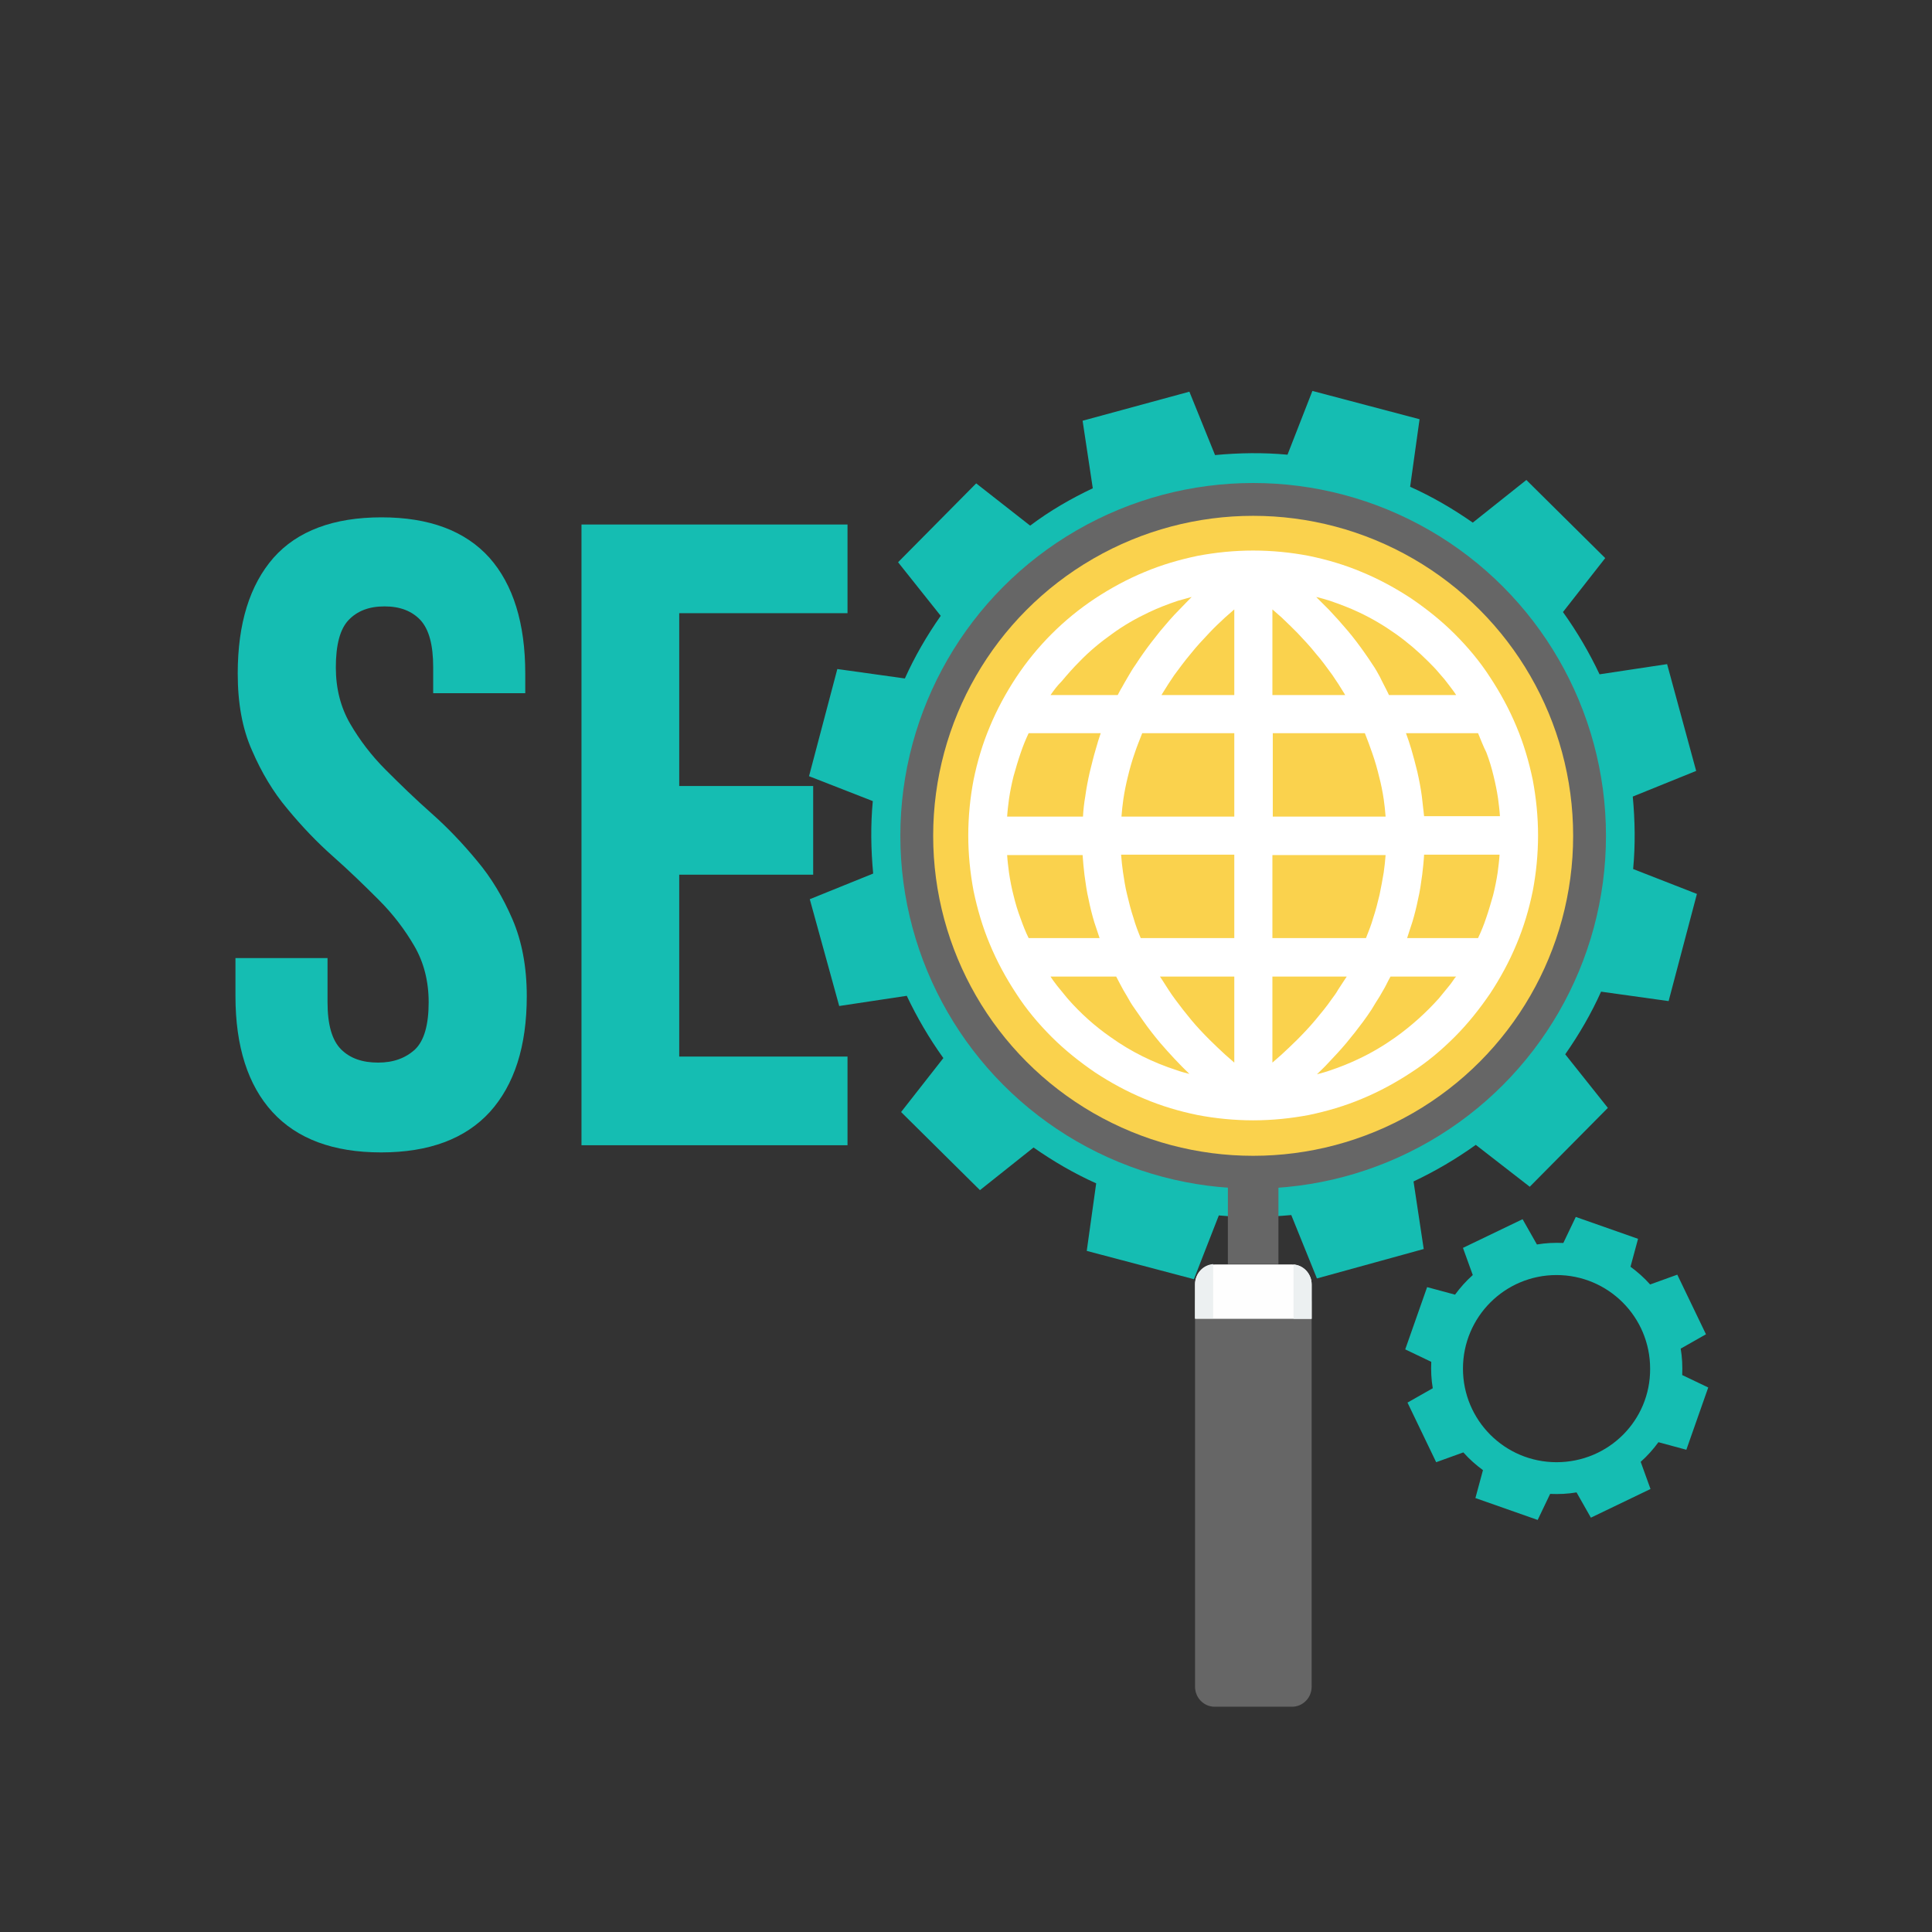 <?xml version="1.0" encoding="utf-8"?>
<!-- Generator: Adobe Illustrator 24.0.1, SVG Export Plug-In . SVG Version: 6.00 Build 0)  -->
<svg version="1.1" id="Layer_1" xmlns="http://www.w3.org/2000/svg" xmlns:xlink="http://www.w3.org/1999/xlink" x="0px" y="0px"
	 viewBox="0 0 512 512" style="enable-background:new 0 0 512 512;" xml:space="preserve">
<rect x="0" y="0" width="512" height="512" fill="#333333" stroke="none"/>
<style type="text/css">
	.st0{fill:#15BDB2;}
	.st1{fill:#666666;}
	.st2{fill:#FAD24D;}
	.st3{fill:#FFFFFF;}
	.st4{fill:#FEFEFE;}
	.st5{fill:#ECF0F1;}
</style>
<g>
	<path class="st0" d="M63,178.5c0-13.3,3.2-23.5,9.5-30.7c6.3-7.1,15.9-10.7,28.6-10.7c12.7,0,22.2,3.6,28.6,10.7
		c6.3,7.1,9.5,17.4,9.5,30.7v5.2h-24.4v-6.8c0-6-1.1-10.1-3.4-12.6c-2.3-2.4-5.4-3.6-9.5-3.6c-4.1,0-7.2,1.2-9.5,3.6
		c-2.3,2.4-3.4,6.6-3.4,12.6c0,5.6,1.3,10.6,3.8,14.9c2.5,4.3,5.6,8.4,9.4,12.2c3.8,3.8,7.8,7.7,12.1,11.5c4.3,3.8,8.3,8,12.1,12.6
		c3.8,4.5,6.9,9.7,9.4,15.5c2.5,5.8,3.8,12.6,3.8,20.4c0,13.3-3.3,23.5-9.8,30.7c-6.5,7.1-16.1,10.7-28.8,10.7
		c-12.7,0-22.3-3.6-28.8-10.7c-6.5-7.1-9.8-17.4-9.8-30.7v-10.1h24.4v11.7c0,6,1.2,10.1,3.6,12.5c2.4,2.4,5.7,3.5,9.8,3.5
		c4.1,0,7.3-1.2,9.8-3.5c2.4-2.3,3.6-6.5,3.6-12.5c0-5.6-1.3-10.6-3.8-14.9c-2.5-4.3-5.6-8.4-9.4-12.2c-3.8-3.8-7.8-7.7-12.1-11.5
		c-4.3-3.8-8.3-8-12.1-12.6c-3.8-4.5-6.9-9.7-9.4-15.5C64.2,193.1,63,186.3,63,178.5L63,178.5z"/>
	<path class="st0" d="M180,208.3h35.5v23.5H180V280h44.6v23.5h-70.5V139h70.5v23.5H180V208.3z"/>
</g>
<path class="st0" d="M289.6,129.4l-2.7-17.9l28.3-7.7l6.8,16.8c6.4-0.6,12.8-0.7,19.2-0.1l6.6-16.9l28.4,7.5l-2.5,17.9
	c5.8,2.6,11.3,5.8,16.6,9.5l14.2-11.3l20.9,20.7l-11.2,14.3c3.8,5.3,7,10.8,9.7,16.5l17.9-2.7l7.7,28.3l-16.8,6.8
	c0.6,6.4,0.7,12.8,0.1,19.2l16.9,6.6l-7.5,28.4l-17.9-2.5c-2.6,5.8-5.8,11.3-9.5,16.6l11.3,14.2l-20.7,20.9l-14.3-11.1
	c-5.3,3.8-10.8,7-16.5,9.7l2.7,17.9l-28.3,7.8l-6.8-16.8c-6.4,0.6-12.8,0.7-19.2,0.1l-6.6,16.9l-28.4-7.5l2.5-17.9
	c-5.8-2.6-11.3-5.8-16.6-9.5l-14.2,11.3l-20.9-20.7l11.2-14.3c-3.8-5.3-7-10.8-9.7-16.5l-17.9,2.7l-7.8-28.3l16.8-6.8
	c-0.6-6.4-0.7-12.8-0.1-19.2l-16.9-6.6l7.5-28.4l17.9,2.5c2.6-5.8,5.8-11.3,9.5-16.6l-11.3-14.2l20.7-20.9l14.3,11.2
	C278.3,135.3,283.9,132.1,289.6,129.4L289.6,129.4z M332.1,145.5c41.8,0,75.7,33.9,75.7,75.7c0,41.8-33.9,75.7-75.7,75.7
	c-41.8,0-75.7-33.9-75.7-75.7C256.4,179.4,290.3,145.5,332.1,145.5z"/>
<g>
	<path class="st1" d="M338.8,314.1V335h-13.4v-20.9c2.2,0,4.5,0.1,6.7,0.1S336.6,314.2,338.8,314.1z"/>
	<circle class="st1" cx="332.1" cy="221.5" r="93.5"/>
</g>
<circle class="st2" cx="332.1" cy="221.5" r="84.8"/>
<path class="st3" d="M332.1,145.9c5,0,10,0.5,14.7,1.4c4.9,1,9.6,2.4,14.1,4.3c4.6,1.9,9,4.3,13.1,7c4.1,2.8,8,5.9,11.5,9.4
	c3.5,3.5,6.7,7.3,9.4,11.5c2.7,4.1,5.1,8.5,7,13.1c1.9,4.5,3.3,9.3,4.3,14.1c0.9,4.8,1.4,9.7,1.4,14.7c0,5-0.5,10-1.4,14.7
	c-1,4.9-2.4,9.6-4.3,14.1c-1.9,4.6-4.3,9-7,13.1c-2.8,4.1-5.9,8-9.4,11.5h0c-3.5,3.5-7.3,6.7-11.5,9.4c-4.1,2.7-8.5,5.1-13.1,7
	c-4.5,1.9-9.3,3.3-14.1,4.3c-4.8,0.9-9.7,1.4-14.7,1.4c-5,0-10-0.5-14.7-1.4c-4.9-1-9.6-2.4-14.1-4.3c-4.6-1.9-9-4.3-13.1-7
	c-4.1-2.8-8-5.9-11.5-9.4l0,0c-3.5-3.5-6.7-7.3-9.4-11.5c-2.7-4.1-5.1-8.5-7-13.1c-1.9-4.5-3.3-9.3-4.3-14.1
	c-0.9-4.8-1.4-9.7-1.4-14.7c0-5,0.5-10,1.4-14.7c1-4.9,2.4-9.6,4.3-14.1c1.9-4.6,4.3-9,7-13.1c5.5-8.3,12.6-15.4,20.9-20.9
	c4.1-2.7,8.5-5.1,13.1-7c4.5-1.9,9.3-3.3,14.1-4.3C322.2,146.4,327.1,145.9,332.1,145.9L332.1,145.9z M272.6,248.6h18.8
	c-0.5-1.4-0.9-2.8-1.4-4.2c-0.6-2-1.1-4-1.5-6c-0.5-2.1-0.8-4.3-1.1-6.5c-0.2-1.8-0.4-3.6-0.5-5.3h-20c0.1,1.6,0.3,3.1,0.5,4.7
	c0.3,2,0.7,4.1,1.2,6c0.5,2.1,1.1,4.1,1.9,6.2C271.1,245.2,271.8,247,272.6,248.6L272.6,248.6z M302.3,248.6h24.8v-22.1h-30
	c0.1,1.5,0.3,3.1,0.5,4.6c0.3,2,0.6,4,1.1,6c0.5,2.1,1,4.1,1.7,6.2C300.9,245.1,301.6,246.9,302.3,248.6z M337.2,248.6H362
	c0.7-1.8,1.4-3.5,1.9-5.3c0.7-2.1,1.2-4.1,1.7-6.2c0.4-2,0.8-4,1.1-5.9c0.2-1.5,0.4-3.1,0.5-4.6h-30L337.2,248.6L337.2,248.6z
	 M372.9,248.6h18.8c0.8-1.7,1.5-3.4,2.1-5.2c0.7-2,1.3-4.1,1.9-6.2c0.5-2,0.9-4,1.2-6c0.2-1.6,0.4-3.1,0.5-4.7h-20
	c-0.1,1.8-0.3,3.6-0.5,5.3c-0.3,2.2-0.6,4.4-1.1,6.5c-0.4,2-0.9,4-1.5,6C373.8,245.9,373.3,247.3,372.9,248.6L372.9,248.6z
	 M385.9,258.8h-17.4c-0.4,0.7-0.8,1.5-1.2,2.3v0c-0.5,1-1.1,1.9-1.7,3c-0.7,1.1-1.4,2.2-2.1,3.4c-0.7,1.1-1.5,2.2-2.3,3.3
	c-1.4,1.9-2.9,3.8-4.4,5.6c-1.5,1.8-3.2,3.6-4.9,5.4c-0.9,1-1.9,1.9-2.9,2.9c1.1-0.3,2.3-0.6,3.4-1c2.7-0.9,5.2-1.9,7.7-3.1
	c3.4-1.6,6.6-3.5,9.7-5.7c4.2-3,8.1-6.5,11.5-10.3l0,0c0.9-1.1,1.8-2.2,2.7-3.3c0.6-0.7,1.1-1.5,1.6-2.2L385.9,258.8L385.9,258.8z
	 M356.9,258.8h-19.7v22.8c0.8-0.7,1.6-1.4,2.4-2.1c1.4-1.3,2.8-2.6,4.1-3.9c1.7-1.7,3.4-3.5,4.9-5.3c1.5-1.8,3-3.6,4.3-5.5
	c0.6-0.8,1.2-1.6,1.7-2.5c0.5-0.8,1.1-1.7,1.7-2.6l0,0L356.9,258.8L356.9,258.8z M327.1,258.8h-19.7l0.6,0.9l0,0
	c1.1,1.7,2.2,3.5,3.4,5.1c1.4,1.9,2.8,3.7,4.3,5.5c1.5,1.8,3.1,3.5,4.9,5.3c1.3,1.3,2.7,2.6,4.1,3.9c0.8,0.7,1.6,1.4,2.4,2.1
	L327.1,258.8L327.1,258.8z M295.8,258.8h-17.4l0.2,0.3c0.5,0.8,1.1,1.5,1.6,2.2c0.9,1.1,1.8,2.2,2.7,3.3v0
	c3.4,3.9,7.3,7.4,11.5,10.3c5.3,3.8,11.2,6.7,17.4,8.7c1.1,0.4,2.2,0.7,3.4,1c-2.7-2.6-5.3-5.4-7.8-8.3c-1.5-1.8-3-3.7-4.4-5.7
	c-0.8-1.1-1.5-2.2-2.3-3.3c-0.8-1.1-1.5-2.3-2.1-3.4c-0.6-1-1.2-2-1.7-3C296.6,260.3,296.2,259.6,295.8,258.8L295.8,258.8z
	 M278.4,184.2h17.8c0.4-0.7,0.7-1.4,1.1-2v0c0.5-0.9,1-1.8,1.6-2.8c0.6-1,1.2-2.1,2-3.2v0c0.7-1.1,1.4-2.1,2.1-3.1
	c1.4-2,2.9-3.9,4.5-5.9c1.6-1.9,3.2-3.8,5-5.6c1.1-1.1,2.2-2.3,3.3-3.4l0,0c-1.2,0.3-2.4,0.7-3.6,1c-2.7,0.9-5.3,1.9-7.8,3.1
	c-3.4,1.6-6.7,3.5-9.7,5.7c-3.1,2.2-6,4.6-8.6,7.3l0,0c-1.7,1.7-3.2,3.4-4.7,5.2C280.2,181.7,279.3,182.9,278.4,184.2L278.4,184.2z
	 M307.8,184.2h19.3v-22.7c-0.8,0.7-1.6,1.4-2.4,2.1c-1.5,1.4-2.9,2.7-4.2,4.1c-1.7,1.8-3.4,3.6-4.9,5.5c-1.6,1.9-3,3.8-4.4,5.7
	c-0.5,0.8-1.1,1.6-1.6,2.4c-0.5,0.8-1,1.6-1.5,2.4L307.8,184.2L307.8,184.2z M337.2,184.2h19.3l-0.3-0.5l0,0c-0.5-0.8-1-1.6-1.5-2.4
	c-0.5-0.8-1.1-1.6-1.6-2.4c-1.4-1.9-2.8-3.9-4.4-5.7c-1.5-1.9-3.2-3.7-4.9-5.5v0c-1.3-1.3-2.7-2.7-4.2-4.1c-0.8-0.7-1.6-1.4-2.4-2.1
	L337.2,184.2L337.2,184.2z M368.1,184.2h17.8l-0.2-0.3c-0.5-0.8-1.1-1.5-1.6-2.2c-0.8-1.1-1.7-2.2-2.7-3.3c-0.9-1.1-1.9-2.1-2.9-3.1
	l0,0c-2.7-2.7-5.5-5.1-8.6-7.3c-3.1-2.2-6.3-4.1-9.7-5.7c-2.5-1.2-5.2-2.2-7.8-3.1c-1.2-0.4-2.4-0.7-3.6-1c1.1,1.1,2.3,2.3,3.4,3.4
	h0c1.7,1.8,3.4,3.7,5,5.6c1.6,1.9,3.1,3.9,4.5,5.9c0.7,1,1.4,2,2.1,3.1h0c0.7,1,1.3,2.1,1.9,3.2
	C366.4,180.9,367.3,182.5,368.1,184.2L368.1,184.2z M391.7,194.3h-19.1c0.5,1.4,1,2.8,1.4,4.2c0.6,2,1.1,4,1.6,6
	c0.5,2.2,0.9,4.3,1.2,6.5c0.2,1.8,0.4,3.6,0.6,5.3h20.1c-0.1-1.6-0.3-3.1-0.5-4.7v0c-0.3-2-0.7-4-1.2-6c-0.5-2.1-1.1-4.1-1.9-6.2
	C393.1,197.8,392.4,196,391.7,194.3L391.7,194.3z M361.7,194.3h-24.4v22.1h29.9c-0.1-1.5-0.3-3.1-0.5-4.6c-0.3-2-0.7-4-1.2-5.9
	c-0.5-2.1-1.1-4.2-1.8-6.2C363.1,197.9,362.4,196.1,361.7,194.3z M327.1,194.3h-24.4c-0.7,1.8-1.4,3.5-2,5.3c-0.7,2-1.3,4.1-1.8,6.2
	c-0.5,2-0.9,4-1.2,6c-0.2,1.5-0.4,3.1-0.5,4.6h29.9V194.3L327.1,194.3z M291.7,194.3h-19.1c-0.8,1.7-1.5,3.4-2.1,5.2
	c-0.7,2-1.3,4.1-1.9,6.2c-0.5,2-0.9,4-1.2,6c-0.2,1.6-0.4,3.1-0.5,4.7H287c0.1-1.8,0.3-3.6,0.6-5.3c0.3-2.2,0.7-4.3,1.2-6.5
	c0.5-2,1-4.1,1.6-6.1C290.8,197.1,291.2,195.7,291.7,194.3L291.7,194.3z"/>
<path class="st1" d="M321.9,452.3h20.5c2.9,0,5.2-2.4,5.2-5.3V345.3c0-2.9-2.3-5.3-5.2-5.3h-20.5c-2.8,0-5.2,2.4-5.2,5.3V447
	C316.7,449.9,319,452.3,321.9,452.3z"/>
<path class="st4" d="M347.6,349.5v-9.1c0-2.9-2.3-5.3-5.2-5.3h-20.5c-2.8,0-5.2,2.4-5.2,5.3v9.1H347.6z"/>
<path class="st5" d="M347.6,349.5v-9.1c0-2.8-2.1-5.1-4.8-5.3v14.4H347.6z M321.5,335c-2.7,0.2-4.8,2.5-4.8,5.3v9.1h4.8V335z"/>
<g>
	<path class="st0" d="M445.8,364.4c0.1-2.3,0-4.7-0.4-7l6.7-3.8l-7.6-15.8l-7.2,2.6c-1.6-1.8-3.3-3.3-5.2-4.7l2-7.4l-16.5-5.8
		l-3.3,6.9c-2.3-0.1-4.7,0-7,0.4l-3.8-6.7l-15.8,7.6l2.6,7.2c-1.8,1.6-3.3,3.3-4.7,5.2l-7.4-2l-5.8,16.5l6.9,3.3
		c-0.1,2.3,0,4.7,0.4,7l-6.7,3.8l7.6,15.8l7.2-2.6c1.6,1.8,3.3,3.3,5.2,4.7l-2,7.4l16.5,5.8l3.3-6.9c2.3,0.1,4.7,0,7-0.4l3.8,6.7
		l15.8-7.6l-2.6-7.2c1.8-1.6,3.3-3.3,4.7-5.2l7.4,2l5.8-16.5L445.8,364.4z M412.5,387.5c-13.7,0-24.8-11.1-24.8-24.8
		c0-13.7,11.1-24.8,24.8-24.8c13.7,0,24.8,11.1,24.8,24.8C437.4,376.4,426.3,387.5,412.5,387.5z"/>
</g>
</svg>

